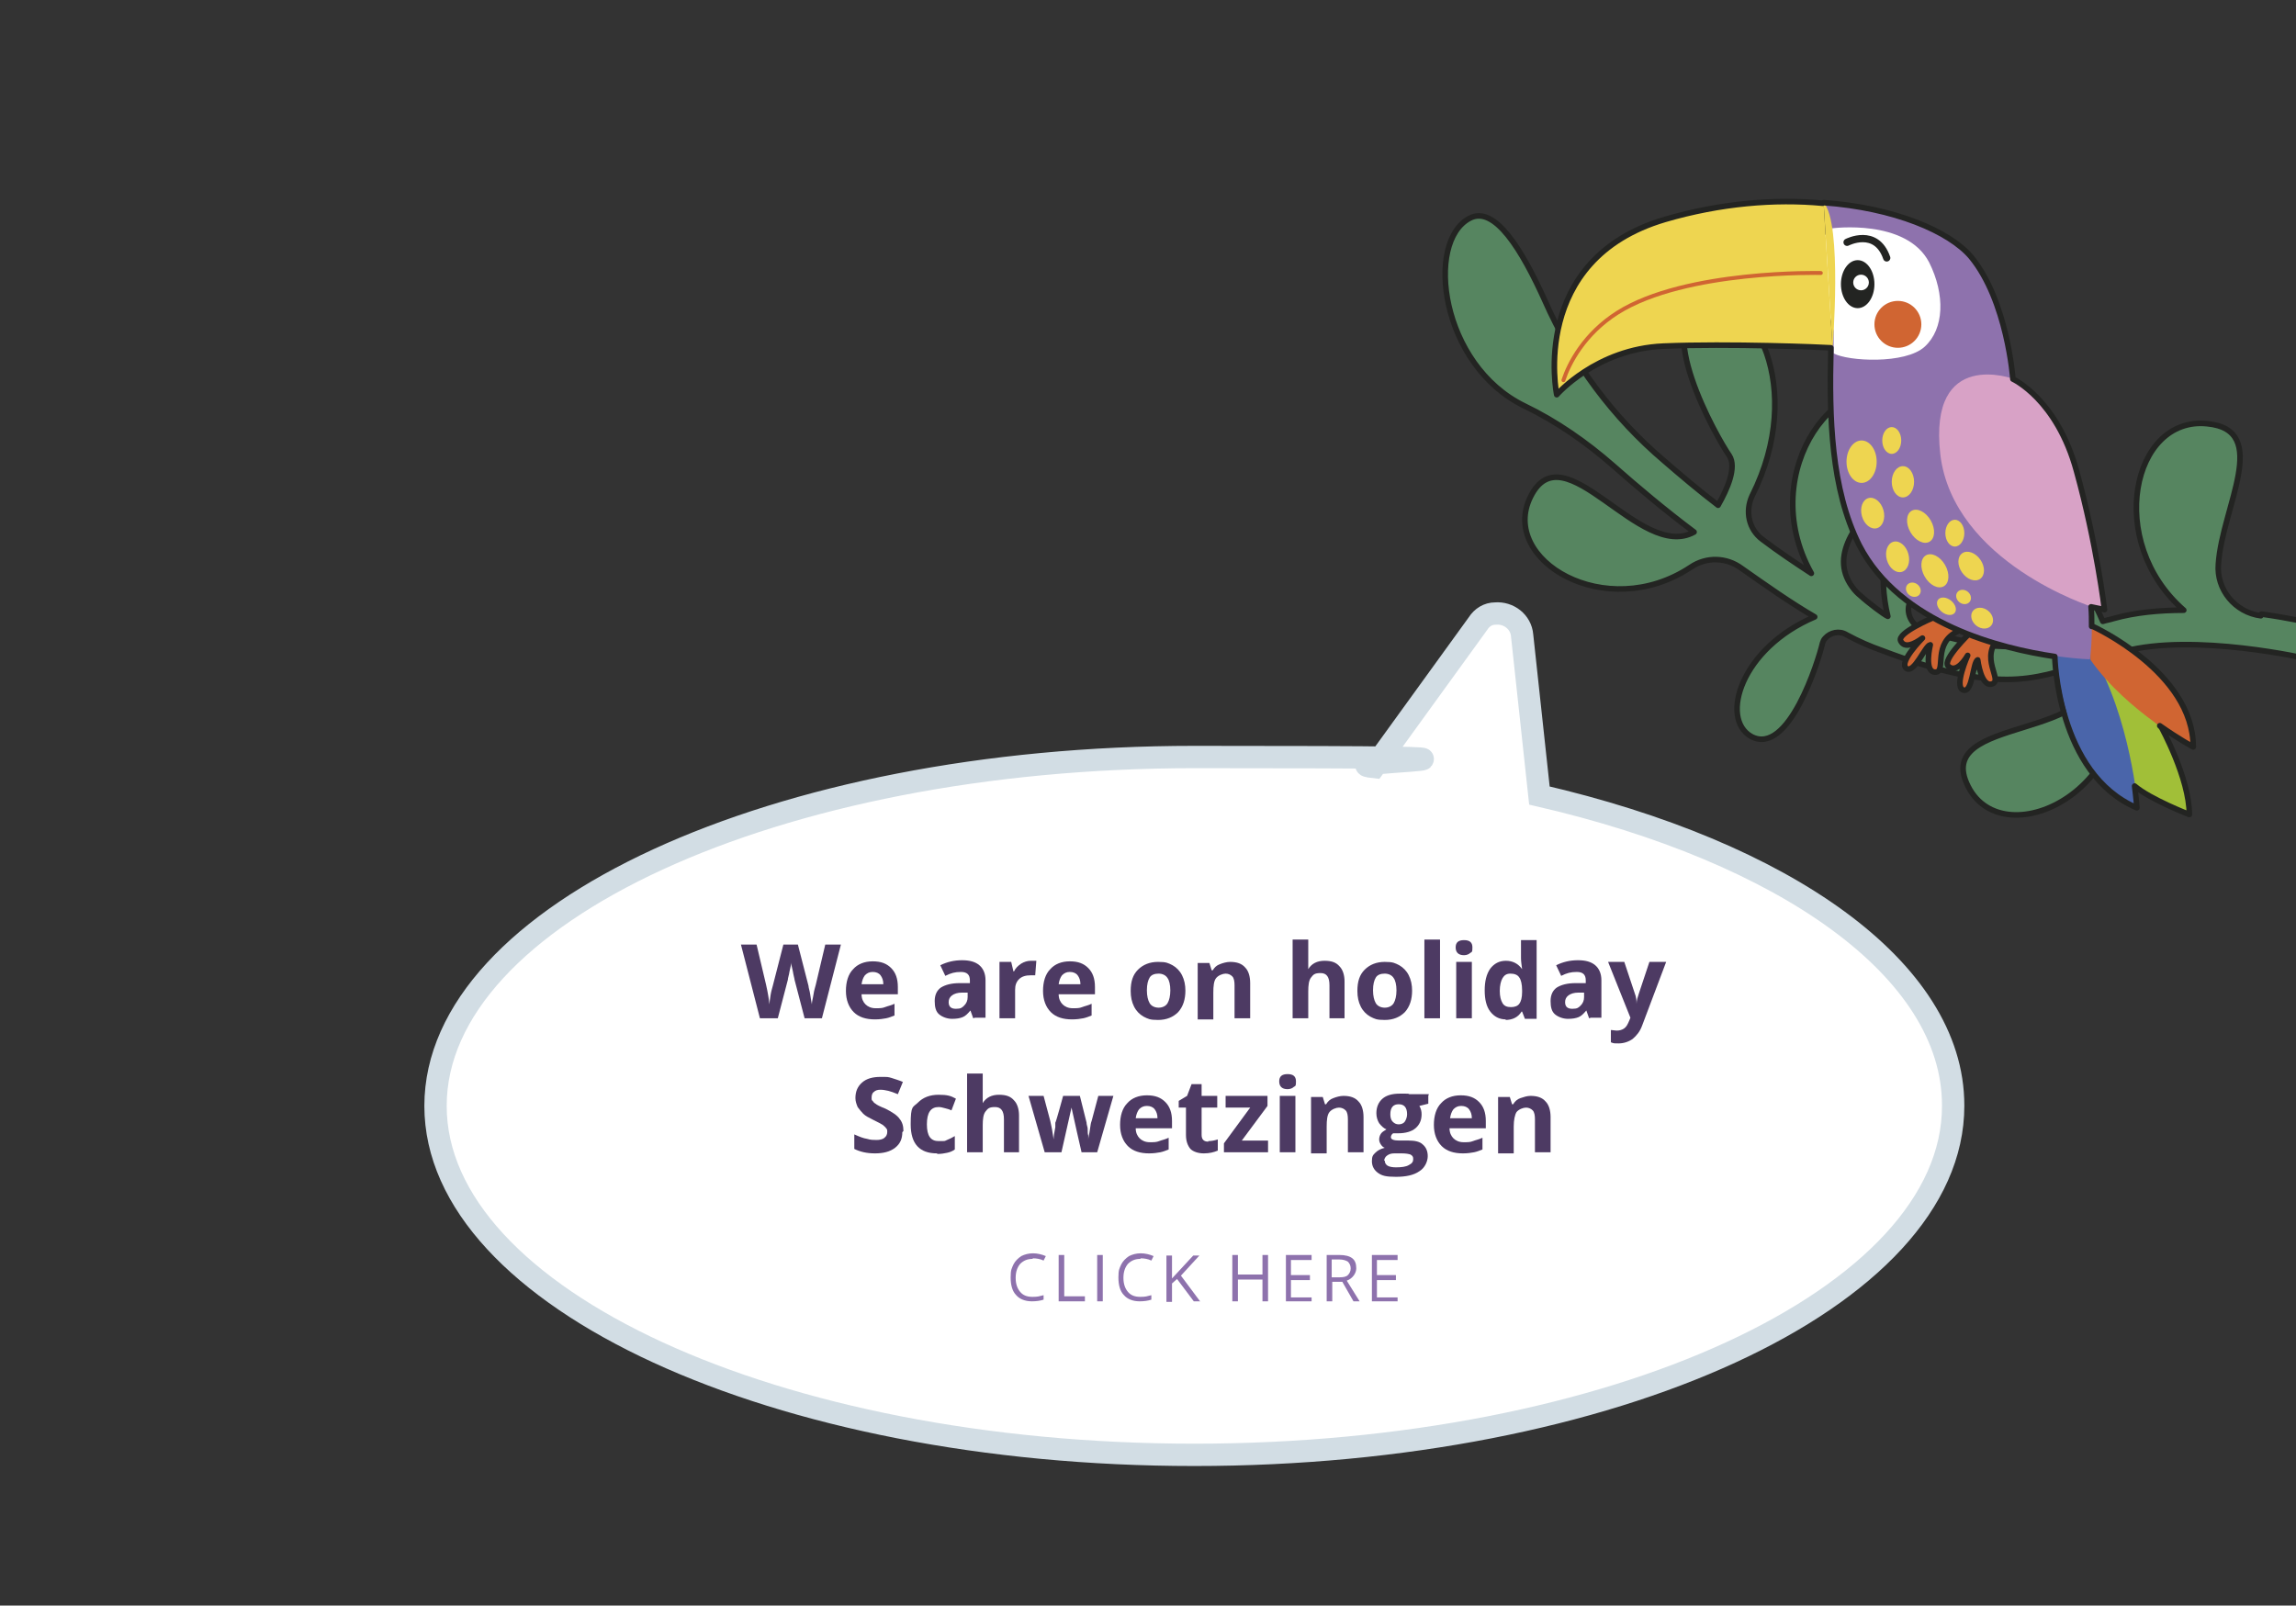 <?xml version="1.0" encoding="UTF-8"?>
<svg xmlns="http://www.w3.org/2000/svg" id="Ebene_1" version="1.1" viewBox="0 0 411.2 287.6">
  <rect x="0" y="0" width="411.2" height="287.6" fill="#333333" stroke="none"/>
  <defs>
    <style>
      .st0, .st1, .st2, .st3 {
        fill: none;
      }

      .st1 {
        stroke-width: 1.3px;
      }

      .st1, .st2, .st4, .st5 {
        stroke: #232422;
      }

      .st1, .st2, .st4, .st5, .st3 {
        stroke-linecap: round;
      }

      .st1, .st3, .st6 {
        stroke-miterlimit: 10;
      }

      .st7 {
        fill: #d8a2c6;
      }

      .st8 {
        fill: #a1bf38;
      }

      .st9 {
        fill: #8e72ad;
      }

      .st10 {
        fill: #232422;
      }

      .st2, .st4, .st5 {
        stroke-linejoin: round;
        stroke-width: 1px;
      }

      .st4 {
        fill: #568560;
      }

      .st11, .st6 {
        fill: #fff;
      }

      .st12 {
        fill: #4a65aa;
      }

      .st13 {
        fill: #eed550;
      }

      .st5, .st14 {
        fill: #d06532;
      }

      .st15 {
        fill: #4d3a63;
      }

      .st3 {
        stroke: #d06532;
        stroke-width: .7px;
      }

      .st6 {
        stroke: #d2dde4;
        stroke-width: 4px;
      }
    </style>
  </defs>
  <path class="st6" d="M349.8,198.1c0,34.4-60.9,62.5-135.9,62.5s-135.9-28.1-135.9-62.5,60.9-62.5,135.9-62.5,21.9.7,32.2,1.8l18.6-25.7c.7-1.1,1.8-1.8,3.1-1.8,2.4-.2,4.6,1.5,4.8,3.9l3.1,28.7c43.8,10.1,74.1,31.1,74.1,55.5Z"></path>
  <rect class="st0" width="411.2" height="287.6"></rect>
  <g>
    <path class="st4" d="M404.9,110.3c-4.6-.6-8-4.7-7.6-9.3.7-10.2,9.5-24-2-25.1-13.4-1.4-18.3,21.1-4.2,33.4-4.3,0-8.7.4-12.6,1.5-.6.2-1.3.3-1.9.5-5.9-13.8-17.1-20.1-24.9-20.2,0-1.6-.6-2.8-2.1-3.6-5.9-3.1-15.1,8-11.5,22.9-.7-.3-3.6-2.5-4.9-3.7-.5-.4-1-.9-1.5-1.6-8.7-12.1,23.5-24.7,10.1-33.4-11.9-7.8-27.7,12.6-17.4,31-2.9-1.9-5.9-3.9-8.8-6.1-2.4-1.8-3.1-5-1.8-7.8,9.7-19.3.1-37.2-8.6-34.4-9.5,3.1,2.2,23.9,4.5,27.2,1.4,2.1-.4,6.1-2,8.9-3.4-2.6-6.6-5.3-9.6-7.9-9.2-7.8-16.5-17.6-21.4-28.7-4.1-9.1-9-17.2-13.5-14.8-8,4.2-5.2,26.3,9.8,33.6,5.8,2.8,11.1,6.5,15.9,10.7,4.3,3.8,9.3,8,14.5,11.9-9.7,5.4-23.3-18.5-29.3-6.3-5.6,11.3,13.5,22.7,28.7,12.6,2.8-1.9,6.4-1.8,9.1.2,4.4,3.1,8.8,6.2,13.1,8.7-13.2,5.6-17,18.2-11.4,21.4,6.7,3.7,12.1-13.6,12.8-16.7.1-.3.2-.6.5-.9.9-1,2.5-1.4,3.8-.6,2.2,1.2,4.3,2.1,6.3,2.8,10.2,3.9,17.1,5.2,22.4,5.2s9.5-1.4,14-2.9c.5-.2,1-.3,1.6-.5v.2c3,14.7-29.2,9.3-22.5,22.4,6.5,12.8,32.6.1,26.4-23.8.4-.1.9-.3,1.4-.4,12.6-3.4,33.1,1.3,33.3,1.4v-6.5c-.1-.1-3.6-.9-8.6-1.6ZM371.4,113.2c-7.4,2.6-12.6,4.4-26.9-.4-1.9-.6-3.1-2.6-2.6-4.5.1-.4.3-.7.5-1,.6-.6,2.2-2.5,3.9-4.7,6.1,4.2,18.6,5.8,21.5,6,1.8.1,3.4,2.1,4.6,4.3-.2.1-.6.2-.9.4Z"></path>
    <path class="st8" d="M387.3,130.5s5,9.1,5,15.6c0,0-7.6-2.9-10.3-5.4s-6.8-21.6-6.8-21.6l12,11.4Z"></path>
    <path class="st12" d="M368.1,115.1s.4,23.6,14.8,29.6c0,0-1.3-16.2-8.2-27.7"></path>
    <path class="st14" d="M374.2,111.7s18.7,8.9,18.7,22.2c0,0-12-6.4-18.5-15.7"></path>
    <path class="st5" d="M346.1,110.7s-6.4,2.7-5.7,4.1c.7,1.4,2.4.6,3.9-.5,0,0-4.3,4.3-2.9,5.4s3.4-4.1,4.3-4.2c0,0-1.2,4.9.9,4.9s-.7-5.2,4.2-7.4"></path>
    <path class="st5" d="M352.8,113.4s-5,4.8-3.9,5.9,2.5-.2,3.5-1.9c0,0-2.5,5.6-.8,6.2,1.7.6,1.7-5,2.6-5.4,0,0,.6,5,2.6,4.3,2-.7-2.5-4.7,1.4-8.5"></path>
    <path class="st9" d="M326.6,36.3c12.6.9,22.5,5.1,26.4,9.7,6.5,7.9,7.5,21.9,7.5,21.9,0,0,7.9,3.6,11.4,16.5,3.6,13,5,24.8,5,24.8l-2.4-.5c.2,3.1.2,6.3-.2,9.4,0,0-30.9-.8-41.1-20.5s-1.4-51.8-6.7-61.4"></path>
    <path class="st7" d="M360.7,67.9s7.9,3.6,11.4,16.5c3.6,13,5,24.8,5,24.8l-2.4-.5s-24.9-7.9-27.2-27.3c-2.2-19.3,13.2-13.5,13.2-13.5Z"></path>
    <path class="st11" d="M328.1,40.9s13.3-1.8,17.4,6.1c2.9,5.8,2.7,11.9-.8,15.1s-13.8,2.6-16.3,1.2v-4c.1,0-4-15.2-4-15.2l3.8-3.1Z"></path>
    <path class="st13" d="M328.2,62.4s1.8-22.5-1.6-26.1"></path>
    <path class="st13" d="M328.2,62.4c-1.3-.1-18.3-.8-30-.3-12,.5-19.1,8.7-19.1,8.7,0,0-5-24.2,19.4-31.4,9.8-2.9,19.6-3.7,28.1-3"></path>
    <path class="st2" d="M326.6,36.3c12.6.9,22.5,5.1,26.4,9.7,6.5,7.9,7.5,21.9,7.5,21.9,0,0,7.9,3.6,11.4,16.5,3.6,13,5,24.8,5,24.8l-2.4-.5c.1,1.2.1,2.3.1,3.5h.2s18,8.2,18,21.6c0,0-2.6-1.4-6-3.8l.3.3s5,9.1,5,15.6c0,0-7-2.7-9.8-5.1.3,2.4.4,3.9.4,3.9-14.3-6.1-14.7-27.1-14.7-27.1-9.5-1.4-27.7-5.8-35-19.9-5.1-10.1-5.4-23-5.1-35v-.4c-1.3-.1-18.3-.8-30-.3-12,.5-19.1,8.7-19.1,8.7,0,0-5-24.2,19.4-31.4,9.9-2.9,19.7-3.7,28.2-2.9"></path>
    <path class="st3" d="M326.1,48.9s-24.2-.6-36.4,7.1c-6,3.8-8.7,9.1-9.7,12.1"></path>
    <ellipse class="st13" cx="338.8" cy="78.9" rx="1.7" ry="2.4"></ellipse>
    <ellipse class="st13" cx="350.1" cy="95.5" rx="1.7" ry="2.4"></ellipse>
    <ellipse class="st13" cx="355" cy="110.7" rx="1.7" ry="2.1" transform="translate(47 319.1) rotate(-51.4)"></ellipse>
    <ellipse class="st13" cx="351.7" cy="106.9" rx="1.2" ry="1.4" transform="translate(48.7 315.1) rotate(-51.4)"></ellipse>
    <ellipse class="st13" cx="342.6" cy="105.6" rx="1.2" ry="1.4" transform="translate(46.4 307.5) rotate(-51.4)"></ellipse>
    <ellipse class="st13" cx="348.5" cy="108.6" rx="1.3" ry="1.9" transform="translate(46.3 313.2) rotate(-51.4)"></ellipse>
    <ellipse class="st13" cx="333.4" cy="82.7" rx="2.7" ry="3.8"></ellipse>
    <ellipse class="st10" cx="332.7" cy="50.9" rx="3" ry="4.3"></ellipse>
    <ellipse class="st13" cx="340.8" cy="86.3" rx="2" ry="2.8"></ellipse>
    <ellipse class="st13" cx="353" cy="101.4" rx="2" ry="2.8" transform="translate(5.5 220.2) rotate(-34.9)"></ellipse>
    <ellipse class="st13" cx="335.4" cy="92" rx="2" ry="2.8" transform="translate(-12.4 93.5) rotate(-15.6)"></ellipse>
    <ellipse class="st13" cx="339.8" cy="99.9" rx="2" ry="2.8" transform="translate(-14.3 94.9) rotate(-15.6)"></ellipse>
    <ellipse class="st13" cx="344" cy="94.3" rx="2.1" ry="3.2" transform="translate(-1.1 184.6) rotate(-30)"></ellipse>
    <ellipse class="st13" cx="346.5" cy="102.3" rx="2.1" ry="3.2" transform="translate(-4.7 186.9) rotate(-30)"></ellipse>
    <circle class="st14" cx="339.9" cy="58.1" r="4.2"></circle>
    <circle class="st11" cx="333.3" cy="50.6" r="1.4"></circle>
    <path class="st1" d="M330.8,43.4s5.2-2.7,7.1,2.8"></path>
  </g>
  <g>
    <path class="st15" d="M147.3,182.4h-3.2l-1.8-6.9c0-.2-.2-.8-.3-1.5-.2-.8-.3-1.3-.3-1.6,0,.3-.1.8-.3,1.6-.1.7-.3,1.2-.3,1.5l-1.8,6.9h-3.2l-3.4-13.2h2.8l1.7,7.2c.3,1.3.5,2.5.6,3.5,0-.3.1-.9.2-1.6s.3-1.3.4-1.7l1.9-7.4h2.6l1.9,7.4c0,.3.2.8.3,1.5.1.7.2,1.3.3,1.8,0-.5.2-1.1.3-1.8.1-.7.3-1.3.4-1.7l1.7-7.2h2.8l-3.4,13.2Z"></path>
    <path class="st15" d="M156.7,182.6c-1.6,0-2.9-.4-3.8-1.3s-1.4-2.2-1.4-3.8.4-3,1.3-3.9c.8-.9,2-1.4,3.5-1.4s2.5.4,3.3,1.2,1.2,1.9,1.2,3.4v1.3h-6.5c0,.8.3,1.4.7,1.8s1,.7,1.8.7,1.2,0,1.7-.2,1.1-.3,1.7-.6v2.1c-.5.2-1,.4-1.5.5-.5.1-1.2.2-2,.2ZM156.3,174.1c-.6,0-1,.2-1.4.6-.3.4-.5.9-.6,1.6h3.9c0-.7-.2-1.2-.5-1.6-.3-.4-.8-.6-1.4-.6Z"></path>
    <path class="st15" d="M174.3,182.4l-.5-1.4h0c-.5.6-.9,1-1.4,1.2s-1.1.3-1.9.3-1.7-.3-2.3-.8-.8-1.3-.8-2.4.4-1.9,1.1-2.4c.8-.5,1.9-.8,3.4-.8h1.8v-.5c0-1-.5-1.5-1.6-1.5s-1.8.2-2.8.7l-.9-1.9c1.2-.6,2.5-.9,3.9-.9s2.4.3,3.1.9c.7.6,1.1,1.5,1.1,2.7v6.7h-1.9ZM173.4,177.8h-1.1c-.8,0-1.4.2-1.8.5-.4.3-.6.7-.6,1.2,0,.8.4,1.2,1.3,1.2s1.1-.2,1.5-.6.6-.9.6-1.5v-.8Z"></path>
    <path class="st15" d="M184.7,172.1c.4,0,.7,0,.9,0l-.2,2.6c-.2,0-.5,0-.8,0-.9,0-1.6.2-2.1.7-.5.5-.7,1.1-.7,1.9v5.1h-2.8v-10.1h2.1l.4,1.7h.1c.3-.6.7-1,1.3-1.4.5-.3,1.1-.5,1.7-.5Z"></path>
    <path class="st15" d="M192,182.6c-1.6,0-2.9-.4-3.8-1.3s-1.4-2.2-1.4-3.8.4-3,1.3-3.9c.8-.9,2-1.4,3.5-1.4s2.5.4,3.3,1.2,1.2,1.9,1.2,3.4v1.3h-6.5c0,.8.3,1.4.7,1.8s1,.7,1.8.7,1.2,0,1.7-.2,1.1-.3,1.7-.6v2.1c-.5.2-1,.4-1.5.5-.5.1-1.2.2-2,.2ZM191.6,174.1c-.6,0-1,.2-1.4.6-.3.4-.5.9-.6,1.6h3.9c0-.7-.2-1.2-.5-1.6-.3-.4-.8-.6-1.4-.6Z"></path>
    <path class="st15" d="M212.3,177.4c0,1.6-.4,2.9-1.3,3.9-.9.9-2.1,1.4-3.6,1.4s-1.8-.2-2.6-.6c-.7-.4-1.3-1-1.7-1.8s-.6-1.7-.6-2.8c0-1.7.4-2.9,1.3-3.8.9-.9,2.1-1.4,3.6-1.4s1.8.2,2.6.6c.7.4,1.3,1,1.7,1.8s.6,1.7.6,2.8ZM205.4,177.4c0,1,.2,1.8.5,2.3.3.5.9.8,1.6.8s1.3-.3,1.6-.8.5-1.3.5-2.3-.2-1.8-.5-2.2c-.3-.5-.9-.8-1.6-.8s-1.3.2-1.6.7-.5,1.2-.5,2.3Z"></path>
    <path class="st15" d="M223.9,182.4h-2.8v-5.9c0-.7-.1-1.3-.4-1.6s-.7-.5-1.2-.5-1.3.3-1.7.8-.5,1.4-.5,2.6v4.8h-2.8v-10.1h2.1l.4,1.3h.2c.3-.5.7-.9,1.3-1.1.5-.2,1.2-.4,1.8-.4,1.2,0,2.1.3,2.7,1,.6.6.9,1.6.9,2.8v6.6Z"></path>
    <path class="st15" d="M240.9,182.4h-2.8v-5.9c0-1.5-.5-2.2-1.6-2.2s-1.3.3-1.7.8-.5,1.4-.5,2.5v4.8h-2.8v-14.1h2.8v2.9c0,.2,0,.7,0,1.6v.8c0,0,0,0,0,0,.6-1,1.6-1.5,2.9-1.5s2.1.3,2.7,1c.6.6.9,1.6.9,2.7v6.6Z"></path>
    <path class="st15" d="M252.9,177.4c0,1.6-.4,2.9-1.3,3.9-.9.9-2.1,1.4-3.6,1.4s-1.8-.2-2.6-.6c-.7-.4-1.3-1-1.7-1.8s-.6-1.7-.6-2.8c0-1.7.4-2.9,1.3-3.8.9-.9,2.1-1.4,3.6-1.4s1.8.2,2.6.6c.7.4,1.3,1,1.7,1.8s.6,1.7.6,2.8ZM245.9,177.4c0,1,.2,1.8.5,2.3.3.5.9.8,1.6.8s1.3-.3,1.6-.8.5-1.3.5-2.3-.2-1.8-.5-2.2c-.3-.5-.9-.8-1.6-.8s-1.3.2-1.6.7-.5,1.2-.5,2.3Z"></path>
    <path class="st15" d="M257.9,182.4h-2.8v-14.1h2.8v14.1Z"></path>
    <path class="st15" d="M260.7,169.7c0-.9.5-1.3,1.5-1.3s1.5.4,1.5,1.3-.1.8-.4,1c-.2.2-.6.4-1.1.4-1,0-1.5-.5-1.5-1.4ZM263.6,182.4h-2.8v-10.1h2.8v10.1Z"></path>
    <path class="st15" d="M269.7,182.6c-1.2,0-2.1-.5-2.8-1.4-.7-.9-1-2.2-1-3.8s.3-2.9,1-3.9c.7-.9,1.6-1.4,2.8-1.4s2.2.5,2.9,1.5h0c-.1-.8-.2-1.4-.2-2v-3.2h2.8v14.1h-2.1l-.5-1.3h-.1c-.6,1-1.6,1.5-2.9,1.5ZM270.6,180.4c.7,0,1.2-.2,1.5-.6.3-.4.5-1.1.5-2.1v-.3c0-1.1-.2-1.9-.5-2.3-.3-.5-.9-.7-1.6-.7s-1.1.3-1.4.8c-.3.5-.5,1.3-.5,2.3s.2,1.7.5,2.2c.3.5.8.7,1.5.7Z"></path>
    <path class="st15" d="M284.6,182.4l-.5-1.4h0c-.5.6-.9,1-1.4,1.2-.5.2-1.1.3-1.9.3s-1.7-.3-2.3-.8-.8-1.3-.8-2.4.4-1.9,1.1-2.4c.8-.5,1.9-.8,3.4-.8h1.8v-.5c0-1-.5-1.5-1.6-1.5s-1.8.2-2.8.7l-.9-1.9c1.2-.6,2.5-.9,3.9-.9s2.4.3,3.1.9c.7.6,1.1,1.5,1.1,2.7v6.7h-1.9ZM283.8,177.8h-1.1c-.8,0-1.4.2-1.8.5-.4.3-.6.7-.6,1.2,0,.8.4,1.2,1.3,1.2s1.1-.2,1.5-.6c.4-.4.6-.9.6-1.5v-.8Z"></path>
    <path class="st15" d="M287.9,172.3h3l1.9,5.7c.2.5.3,1.1.3,1.8h0c0-.6.2-1.2.4-1.8l1.9-5.7h3l-4.3,11.4c-.4,1.1-1,1.8-1.7,2.4-.7.5-1.6.8-2.5.8s-.9,0-1.4-.2v-2.2c.3,0,.7.1,1.1.1s.9-.1,1.3-.4c.4-.3.6-.7.9-1.4l.2-.5-4-10Z"></path>
    <path class="st15" d="M161.6,202.8c0,1.2-.4,2.1-1.3,2.8-.9.7-2.1,1-3.6,1s-2.7-.3-3.7-.8v-2.6c.9.4,1.6.7,2.3.8.6.2,1.2.2,1.7.2s1.1-.1,1.4-.4c.3-.2.5-.6.5-1s0-.5-.2-.7c-.1-.2-.4-.4-.6-.6-.3-.2-.9-.5-1.7-.9-.8-.4-1.4-.7-1.8-1.1s-.7-.8-1-1.2c-.2-.5-.4-1-.4-1.6,0-1.2.4-2.1,1.2-2.8s1.9-1,3.3-1,1.3,0,2,.2c.6.2,1.3.4,2,.7l-.9,2.2c-.7-.3-1.3-.5-1.7-.6-.5-.1-.9-.2-1.4-.2s-.9.1-1.2.4c-.3.2-.4.6-.4,1s0,.5.2.6c.1.2.3.4.5.5.2.2.8.5,1.8.9,1.2.6,2.1,1.2,2.5,1.8.5.6.7,1.3.7,2.2Z"></path>
    <path class="st15" d="M167.8,206.6c-3.1,0-4.7-1.7-4.7-5.2s.4-3,1.3-3.9c.9-.9,2.1-1.4,3.7-1.4s2.2.2,3.1.7l-.8,2.1c-.4-.2-.8-.3-1.2-.4-.4-.1-.7-.2-1.1-.2-1.4,0-2.1,1-2.1,3.1s.7,3,2.1,3,1,0,1.5-.2.9-.4,1.4-.7v2.4c-.4.3-.9.5-1.4.6-.5.1-1,.2-1.7.2Z"></path>
    <path class="st15" d="M182.6,206.4h-2.8v-5.9c0-1.5-.5-2.2-1.6-2.2s-1.3.3-1.7.8-.5,1.4-.5,2.5v4.8h-2.8v-14.1h2.8v2.9c0,.2,0,.7,0,1.6v.8c0,0,0,0,0,0,.6-1,1.6-1.5,2.9-1.5s2.1.3,2.7,1c.6.6.9,1.6.9,2.7v6.6Z"></path>
    <path class="st15" d="M193.7,206.4l-.8-3.5-1-4.5h0l-1.8,8h-3l-2.9-10.1h2.7l1.2,4.5c.2.8.4,1.9.6,3.3h0c0-.5.1-1.2.3-2.2v-.8c.1,0,1.4-4.8,1.4-4.8h3l1.2,4.8c0,.1,0,.3.1.6s.1.5.1.8c0,.3,0,.6.1.9,0,.3,0,.5,0,.7h0c0-.4.2-1,.3-1.8.1-.8.2-1.3.3-1.5l1.2-4.5h2.7l-2.9,10.1h-3Z"></path>
    <path class="st15" d="M205.8,206.6c-1.6,0-2.9-.4-3.8-1.3s-1.4-2.2-1.4-3.8.4-3,1.3-3.9c.8-.9,2-1.4,3.5-1.4s2.5.4,3.3,1.2,1.2,1.9,1.2,3.4v1.3h-6.5c0,.8.3,1.4.7,1.8s1,.7,1.8.7,1.2,0,1.7-.2,1.1-.3,1.7-.6v2.1c-.5.2-1,.4-1.5.5-.5.1-1.2.2-2,.2ZM205.4,198.1c-.6,0-1,.2-1.4.6-.3.4-.5.9-.6,1.6h3.9c0-.7-.2-1.2-.5-1.6-.3-.4-.8-.6-1.4-.6Z"></path>
    <path class="st15" d="M216.4,204.4c.5,0,1.1-.1,1.7-.3v2c-.7.3-1.5.5-2.5.5s-1.9-.3-2.4-.8c-.5-.6-.8-1.4-.8-2.5v-4.9h-1.3v-1.2l1.5-.9.8-2.1h1.8v2.1h2.8v2.1h-2.8v4.9c0,.4.1.7.3.9.2.2.5.3.9.3Z"></path>
    <path class="st15" d="M227.2,206.4h-8v-1.6l4.7-6.4h-4.4v-2.1h7.5v1.8l-4.6,6.2h4.7v2.1Z"></path>
    <path class="st15" d="M229.1,193.7c0-.9.5-1.3,1.5-1.3s1.5.4,1.5,1.3-.1.8-.4,1c-.2.2-.6.4-1.1.4-1,0-1.5-.5-1.5-1.4ZM232,206.4h-2.8v-10.1h2.8v10.1Z"></path>
    <path class="st15" d="M244.2,206.4h-2.8v-5.9c0-.7-.1-1.3-.4-1.6s-.7-.5-1.2-.5-1.3.3-1.7.8-.5,1.4-.5,2.6v4.8h-2.8v-10.1h2.1l.4,1.3h.2c.3-.5.7-.9,1.3-1.1.5-.2,1.2-.4,1.8-.4,1.2,0,2.1.3,2.7,1,.6.6.9,1.6.9,2.8v6.6Z"></path>
    <path class="st15" d="M255.8,196.3v1.4l-1.6.4c.3.5.4,1,.4,1.5,0,1.1-.4,1.9-1.1,2.5s-1.8.9-3.1.9h-.5s-.4,0-.4,0c-.3.2-.4.5-.4.7,0,.4.5.6,1.5.6h1.7c1.1,0,2,.2,2.5.7.6.5.9,1.2.9,2.1s-.5,2.1-1.5,2.7c-1,.7-2.4,1-4.2,1s-2.5-.2-3.2-.7c-.7-.5-1.1-1.2-1.1-2.1s.2-1.1.6-1.5c.4-.4.9-.7,1.7-.9-.3-.1-.5-.3-.7-.6-.2-.3-.3-.6-.3-.9s.1-.7.3-1c.2-.3.5-.5,1-.8-.5-.2-.9-.6-1.3-1.1-.3-.5-.5-1.1-.5-1.8,0-1.1.4-2,1.1-2.6.7-.6,1.7-.9,3.1-.9s.6,0,1,0c.4,0,.6,0,.7.1h3.5ZM248,207.9c0,.4.2.7.5.9s.9.3,1.5.3c1,0,1.8-.1,2.3-.4.6-.3.8-.6.8-1.1s-.2-.6-.5-.8c-.3-.1-.8-.2-1.5-.2h-1.4c-.5,0-.9.1-1.3.4-.3.2-.5.6-.5.9ZM249,199.6c0,.5.1,1,.4,1.3s.6.5,1.1.5.9-.2,1.1-.5c.2-.3.4-.8.4-1.3,0-1.2-.5-1.8-1.5-1.8s-1.5.6-1.5,1.8Z"></path>
    <path class="st15" d="M262,206.6c-1.6,0-2.9-.4-3.8-1.3s-1.4-2.2-1.4-3.8.4-3,1.3-3.9c.8-.9,2-1.4,3.5-1.4s2.5.4,3.3,1.2,1.2,1.9,1.2,3.4v1.3h-6.5c0,.8.3,1.4.7,1.8s1,.7,1.8.7,1.2,0,1.7-.2,1.1-.3,1.7-.6v2.1c-.5.2-1,.4-1.5.5-.5.1-1.2.2-2,.2ZM261.7,198.1c-.6,0-1,.2-1.4.6-.3.4-.5.9-.6,1.6h3.9c0-.7-.2-1.2-.5-1.6-.3-.4-.8-.6-1.4-.6Z"></path>
    <path class="st15" d="M277.7,206.4h-2.8v-5.9c0-.7-.1-1.3-.4-1.6s-.7-.5-1.2-.5-1.3.3-1.7.8c-.3.5-.5,1.4-.5,2.6v4.8h-2.8v-10.1h2.1l.4,1.3h.2c.3-.5.7-.9,1.3-1.1s1.2-.4,1.8-.4c1.2,0,2.1.3,2.7,1,.6.6.9,1.6.9,2.8v6.6Z"></path>
  </g>
  <g>
    <path class="st9" d="M184.9,225.5c-.9,0-1.6.3-2.2.9-.5.6-.8,1.4-.8,2.5s.3,1.9.8,2.5,1.2.9,2.2.9,1.2-.1,2-.3v.8c-.6.2-1.3.3-2.1.3-1.2,0-2.2-.4-2.8-1.1-.7-.7-1-1.8-1-3.2s.2-1.6.5-2.3c.3-.6.8-1.1,1.4-1.5.6-.3,1.3-.5,2.1-.5s1.6.2,2.3.5l-.4.8c-.6-.3-1.3-.4-1.9-.4Z"></path>
    <path class="st9" d="M189.6,233.1v-8.3h1v7.4h3.7v.9h-4.6Z"></path>
    <path class="st9" d="M196.5,233.1v-8.3h1v8.3h-1Z"></path>
    <path class="st9" d="M204.2,225.5c-.9,0-1.6.3-2.2.9-.5.6-.8,1.4-.8,2.5s.3,1.9.8,2.5,1.2.9,2.2.9,1.2-.1,2-.3v.8c-.6.2-1.3.3-2.1.3-1.2,0-2.2-.4-2.8-1.1-.7-.7-1-1.8-1-3.2s.2-1.6.5-2.3c.3-.6.8-1.1,1.4-1.5.6-.3,1.3-.5,2.1-.5s1.6.2,2.3.5l-.4.8c-.6-.3-1.3-.4-1.9-.4Z"></path>
    <path class="st9" d="M214.9,233.1h-1.1l-3-4-.9.8v3.3h-1v-8.3h1v4.1l3.8-4.1h1.1l-3.3,3.6,3.5,4.7Z"></path>
    <path class="st9" d="M227.1,233.1h-1v-3.9h-4.4v3.9h-1v-8.3h1v3.5h4.4v-3.5h1v8.3Z"></path>
    <path class="st9" d="M234.9,233.1h-4.6v-8.3h4.6v.9h-3.7v2.7h3.4v.9h-3.4v3.1h3.7v.9Z"></path>
    <path class="st9" d="M238.6,229.6v3.5h-1v-8.3h2.3c1,0,1.8.2,2.3.6.5.4.7,1,.7,1.8s-.6,1.8-1.7,2.2l2.3,3.7h-1.1l-2-3.5h-1.7ZM238.6,228.8h1.3c.7,0,1.2-.1,1.5-.4.3-.3.5-.7.5-1.2s-.2-.9-.5-1.2c-.3-.2-.8-.4-1.6-.4h-1.3v3.2Z"></path>
    <path class="st9" d="M250.3,233.1h-4.6v-8.3h4.6v.9h-3.7v2.7h3.4v.9h-3.4v3.1h3.7v.9Z"></path>
  </g>
</svg>
